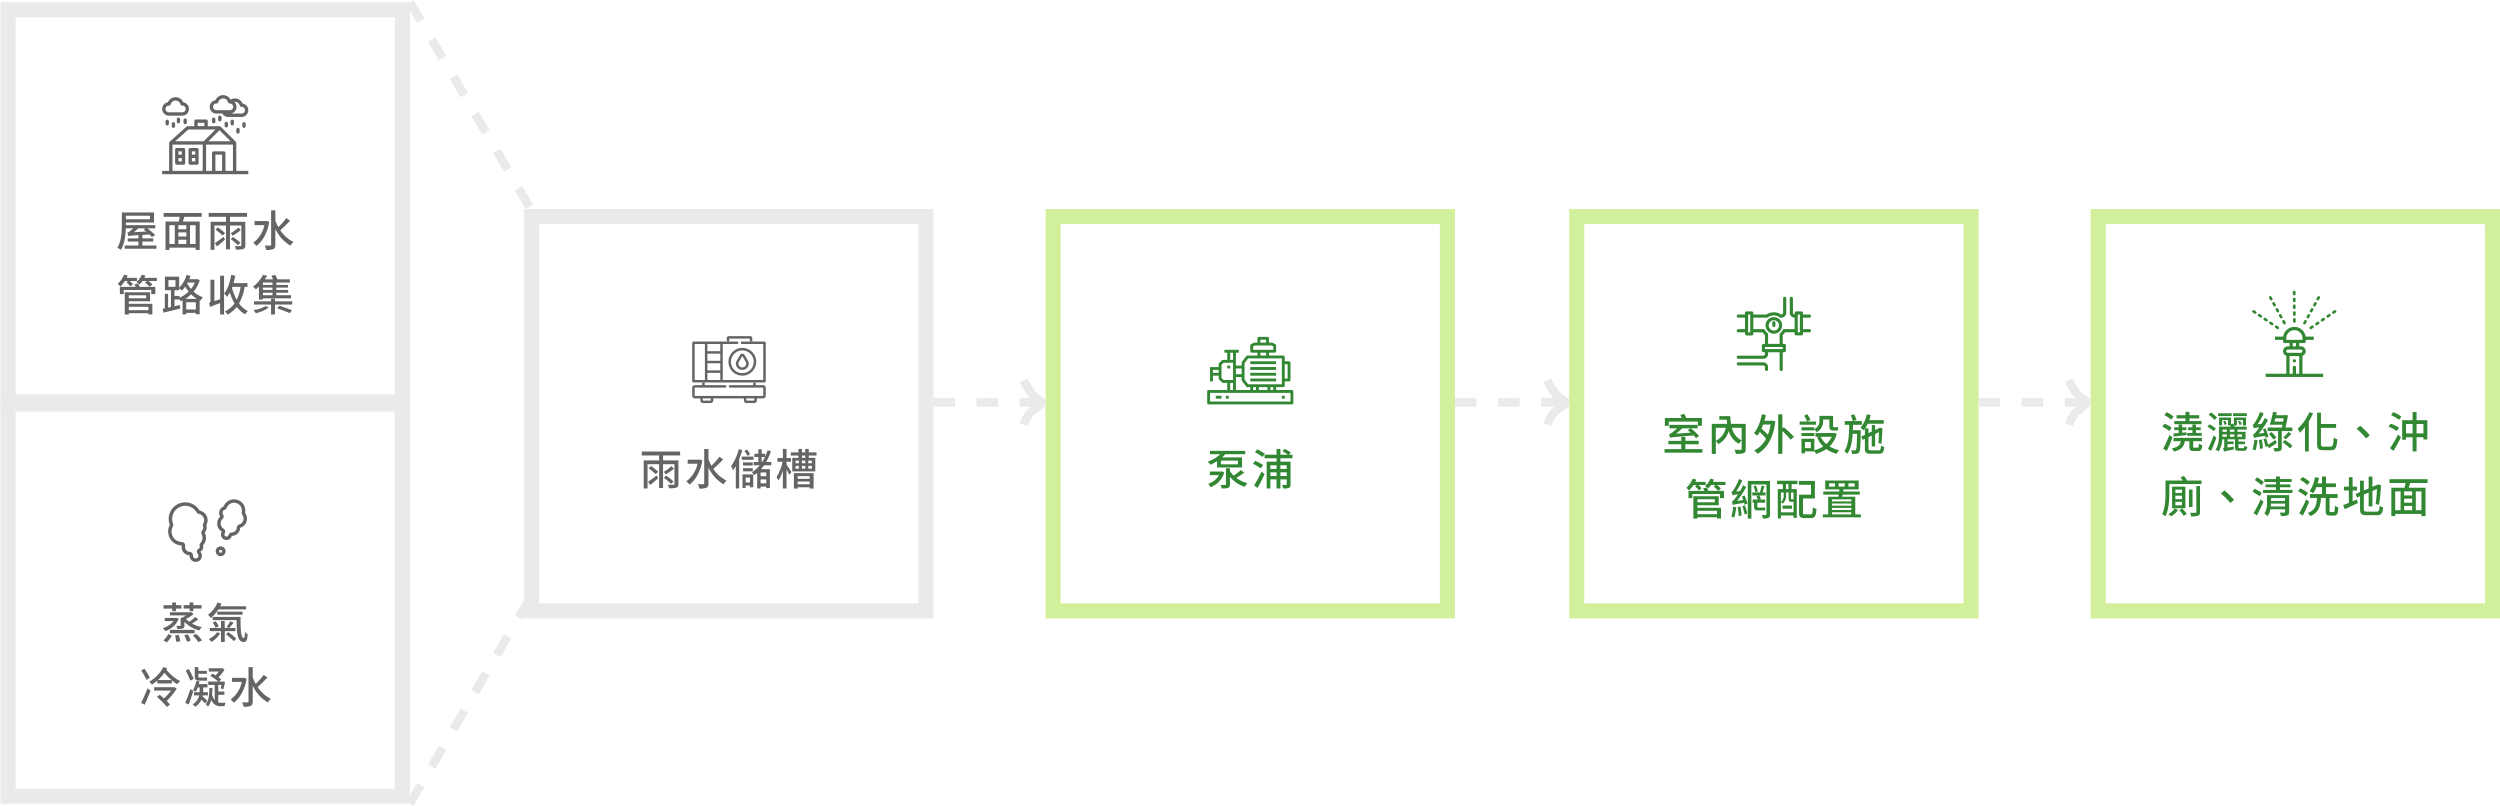 <svg xmlns="http://www.w3.org/2000/svg" xmlns:xlink="http://www.w3.org/1999/xlink" width="1160.25" height="374.019" viewBox="0 0 1160.25 374.019">
  <defs>
    <clipPath id="clip-path">
      <rect id="Rectangle_2946" data-name="Rectangle 2946" width="40" height="40" transform="translate(501 327)" fill="#fff" stroke="#707070" stroke-width="1"/>
    </clipPath>
    <clipPath id="clip-path-4">
      <rect id="Rectangle_2958" data-name="Rectangle 2958" width="40" height="40" transform="translate(501 327)" fill="#328732" stroke="#707070" stroke-width="1"/>
    </clipPath>
  </defs>
  <g id="Group_50306" data-name="Group 50306" transform="translate(-320 -344.943)">
    <g id="Rectangle_2945" data-name="Rectangle 2945" transform="translate(1290.25 441.953)" fill="none" stroke="#d2f09b" stroke-width="7">
      <rect width="190" height="190" stroke="none"/>
      <rect x="3.5" y="3.5" width="183" height="183" fill="none"/>
    </g>
    <path id="Path_84260" data-name="Path 84260" d="M19.84,15.96v1.36h6.74V15.96h-2.7v-1.3h2.24V13.38H23.88v-1.3H22.24v1.3h-2v1.28h2v1.3Zm6.6-5.5H20.86V9.22H25.4V7.74H20.86V6.2H19.02V7.74H14.9V9.22h4.12v1.24h-5.2v1.46H26.44ZM15.86,16.02c-.92.1-1.78.16-2.48.22l.18,1.4c1.66-.18,3.84-.4,5.94-.66V15.66l-2.02.2v-1.2h1.96V13.38H17.48v-1.3H15.86v1.3H13.82v1.28h2.04ZM13.5,8.36a13.158,13.158,0,0,0-3.24-1.98L9.2,7.7a14.165,14.165,0,0,1,3.18,2.14Zm-.86,5.2A13.145,13.145,0,0,0,9.3,11.7L8.26,13.08a12.962,12.962,0,0,1,3.28,2Zm-1.1,3.4A60.29,60.29,0,0,1,8.7,23.32l1.66,1c.9-1.88,1.9-4.24,2.68-6.34Zm11.64,5.86c-.48,0-.56-.06-.56-.52V19.8H26.7V18.26H13.5V19.8h3.38c-.32,1.76-1.2,2.76-4.22,3.34a4.773,4.773,0,0,1,.98,1.48c3.62-.86,4.68-2.32,5.08-4.82h2.1v2.52c0,1.56.38,2.04,2.06,2.04h1.98c1.3,0,1.78-.56,1.94-2.76a6.078,6.078,0,0,1-1.56-.64c-.04,1.62-.16,1.86-.58,1.86ZM47.5,6.84H41.12v1.3H47.5Zm-7,0H34.18v1.3H40.5ZM33.64,8.8a16.921,16.921,0,0,0-2.78-2.34l-1.1,1.02A16.142,16.142,0,0,1,32.5,9.96Zm-.5,5.12a20.561,20.561,0,0,0-2.92-1.96l-1,1.08a19.931,19.931,0,0,1,2.88,2.1ZM32.08,17.2a58.677,58.677,0,0,1-2.62,6.18l1.5.9c.8-1.8,1.74-4.14,2.42-6.18Zm6.1-.56v1.12h-2c.02-.38.02-.78.02-1.12Zm0-2.2v1H36.2v-1Zm3.52,1H39.64v-1H41.7Zm0,2.32H39.64V16.64H41.7Zm3.54-1.12v1.12H43.16V16.64Zm-1.06,6.38c-.5,0-.58-.08-.58-.5V21.16h3.04v-1.2H43.6V18.94h3.3v-3.5H43.16v-1h4.3V13.06H41.8c-.06-.16-.14-.36-.22-.56h1.3V9.96H45.7V12.5h1.42V8.84h-5.6v3.54c-.12-.26-.24-.54-.34-.78l-1,.32V8.84H34.64V12.5h1.38V9.96h2.76v2.48h1.04c.08.2.16.4.24.62h-5.5v3.56c0,2.1-.14,5.02-1.56,7.12a5.729,5.729,0,0,1,1.42.86,12.457,12.457,0,0,0,1.68-5.66h.92v3.34c0,.64-.3.76-.6.86a5.423,5.423,0,0,1,.48,1.56c.36-.2.96-.38,4.58-1.04-.04-.34-.06-.92-.06-1.32l-2.88.44v-1.6h2.84v-1.2H38.54V18.94H42v3.58c0,1.36.38,1.76,1.96,1.76h2.06c1.12,0,1.54-.4,1.68-1.84a3.988,3.988,0,0,1-1.34-.52c-.06.94-.14,1.1-.54,1.1ZM36.54,10.56a10.011,10.011,0,0,1,.64,1.7l1-.36a9.576,9.576,0,0,0-.68-1.64Zm8.6,1.38a10.936,10.936,0,0,0-.78-1.66l-.96.3a8.929,8.929,0,0,1,.72,1.74Zm12.42,5.8c-.26-.98-.88-2.64-1.36-3.88l-1.24.36c.2.52.42,1.14.62,1.74l-2.6.36a37.267,37.267,0,0,0,4.34-6.38l-1.5-.9a24.555,24.555,0,0,1-1.5,2.76l-1.8.16A31.529,31.529,0,0,0,55.3,6.9l-1.68-.66a24.325,24.325,0,0,1-2.36,4.9c-.38.58-.72.98-1.06,1.08a14.443,14.443,0,0,1,.58,1.6,9.943,9.943,0,0,1,2.54-.44,24.8,24.8,0,0,1-1.48,2c-.6.76-1.04,1.24-1.5,1.36a11.271,11.271,0,0,1,.58,1.6c.38-.2,1.04-.38,5.08-1,.1.34.18.64.24.92Zm-6.52,1.34a27.407,27.407,0,0,1-.88,4.58,7.793,7.793,0,0,1,1.42.4c.3-1.2.68-3.06.9-4.66Zm2.06.2a36.936,36.936,0,0,1,.48,4.16l1.4-.36a37.046,37.046,0,0,0-.56-4.1Zm7.7-.04c-1.22.82-2.44,1.62-3.4,2.2-.24-.9-.62-2.06-.96-2.98l-1.24.38a33.4,33.4,0,0,1,1.04,3.64l.98-.36.62.9c1.08-.7,2.38-1.56,3.54-2.4ZM57.72,16.4a22.657,22.657,0,0,1,2.16,2.68l1.3-.96a18.883,18.883,0,0,0-2.22-2.56Zm6.44,3.98a28.273,28.273,0,0,1,3.46,2.8l1-1.34a30.611,30.611,0,0,0-3.5-2.62Zm2.68-4.9a18.557,18.557,0,0,1-2.42,2.6l1.1.84a29.979,29.979,0,0,0,2.68-2.5Zm-6.48-4.76c.12-.48.24-1,.38-1.52h3.88c-.08.46-.18,1-.3,1.52Zm5.12,2.74c.42-1.78.84-3.9,1.12-5.6l-1.28-.2-.28.08H61.12c.1-.46.2-.9.3-1.34l-1.74-.18c-.38,1.9-1.04,4.4-1.54,5.96h5.9c-.1.44-.2.88-.3,1.28H57.16V15.1h4.86v7.6c0,.22-.08.28-.32.3-.24,0-1.06,0-1.88-.02a6.929,6.929,0,0,1,.56,1.6,6.425,6.425,0,0,0,2.6-.3c.58-.24.74-.7.74-1.56V15.1h4.92V13.46ZM76.52,6.32A21.634,21.634,0,0,1,71.1,14a9.659,9.659,0,0,1,1.02,1.88,20.762,20.762,0,0,0,2.38-2.66V24.56h1.76V10.66a29.493,29.493,0,0,0,1.96-3.78Zm6.58,16c-1,0-1.2-.22-1.2-1.34V13.62h7.04V11.84H81.9V6.56H80.12V20.94c0,2.4.62,3.06,2.82,3.06h3.58c2.26,0,2.72-1.32,2.98-5.06a5.449,5.449,0,0,1-1.68-.82c-.16,3.36-.34,4.2-1.42,4.2Zm19.76-3.82,1.7-1.46a36.936,36.936,0,0,0-4.44-4.4l-1.64,1.42A36.838,36.838,0,0,1,102.86,18.5Zm15.26-4.94a15.773,15.773,0,0,0-3.86-1.88l-.98,1.4a16.532,16.532,0,0,1,3.82,2.04ZM115.56,24.3c1.16-1.86,2.46-4.24,3.48-6.32l-1.4-1.22a62.781,62.781,0,0,1-3.66,6.34ZM114.42,7.7a14.967,14.967,0,0,1,3.7,2.22l1.1-1.52a13.9,13.9,0,0,0-3.8-2.06Zm11.86,8.5V11.84h3.18V16.2Zm-4.92,0V11.84h3.08V16.2Zm4.92-6.14V6.3h-1.84v3.76H119.6v9.08h1.76V18h3.08v6.54h1.84V18h3.18v1.02h1.82V10.06ZM14.08,51a8.8,8.8,0,0,1-2.98,2.66,10.545,10.545,0,0,1,1.22,1.06,11.525,11.525,0,0,0,3.28-2.94Zm3.32-7.18H14.32V42.26H17.4Zm0,2.88H14.32V45.1H17.4Zm0,2.88H14.32v-1.6H17.4Zm1.58-8.68H12.82V50.94h6.16Zm-2.8,10.96a16.975,16.975,0,0,1,2.06,2.62l1.38-.94a17.746,17.746,0,0,0-2.14-2.52Zm7.88.8c0,.28-.1.36-.44.38-.3,0-1.38.02-2.5-.02a6.778,6.778,0,0,1,.56,1.7,8.62,8.62,0,0,0,3.22-.34c.64-.26.88-.74.88-1.72V40.64H24.06ZM22.3,42.24H20.66v8.12H22.3Zm-2.48-4.16a21.2,21.2,0,0,0-1.5-2.18l-1.58.68c.32.44.7.98,1.02,1.5h-8v5.78c0,2.92-.12,6.98-1.58,9.82A5.958,5.958,0,0,1,9.7,54.7c1.58-3.04,1.84-7.7,1.84-10.84V39.72H26.46V38.08ZM39.86,48.5l1.7-1.46a36.936,36.936,0,0,0-4.44-4.4l-1.64,1.42A36.837,36.837,0,0,1,39.86,48.5Zm15.52-9.74a34.024,34.024,0,0,0-3.1-2.22L51.2,37.82c1,.72,2.36,1.76,3.06,2.4Zm-.96,5c-.78-.52-2.28-1.36-3.32-1.92l-.92,1.42c1.06.64,2.54,1.52,3.28,2.08ZM52.16,54.24c1-1.86,2.2-4.28,3.08-6.38l-1.32-1.02a59.939,59.939,0,0,1-3.28,6.38Zm6.46-4.14a10.148,10.148,0,0,0,.08-1.32h6.54V50.1Zm6.62-3.9v1.32H58.7V46.2Zm1.9-1.36H56.86v3.6a7.954,7.954,0,0,1-1.22,4.9,6.8,6.8,0,0,1,1.42,1.32,7.213,7.213,0,0,0,1.38-3.26h6.8v1.22c0,.24-.1.32-.38.34-.24,0-1.2,0-2.08-.02a5.152,5.152,0,0,1,.56,1.58,8.2,8.2,0,0,0,2.96-.28c.64-.24.84-.7.84-1.6Zm-4.26-2.4V41.2h4.84V39.9H62.88V38.76H68.3V37.4H62.88V36.22H61.02V37.4H55.64v1.36h5.38V39.9H56.16v1.3h4.86v1.24h-6v1.38H68.68V42.44Zm13.86-3.72a14.389,14.389,0,0,0-3.4-2.28l-1.12,1.28a14.852,14.852,0,0,1,3.36,2.42Zm-.84,5.12a18.02,18.02,0,0,0-3.58-2.16L71.3,43.04a16.575,16.575,0,0,1,3.5,2.3Zm-.86,2.98a57.544,57.544,0,0,1-3.2,6.4l1.64,1.14c.98-1.92,2.08-4.34,2.94-6.46ZM86.42,52.7c-.44,0-.52-.1-.52-.68V46.14h3.76V44.36H84.24V41.12h4.62V39.38H84.24V36.22H82.38v3.16H80.36c.24-.82.44-1.66.62-2.52l-1.88-.34a15.559,15.559,0,0,1-2.46,6.5,16.233,16.233,0,0,1,1.64,1,12.668,12.668,0,0,0,1.48-2.9h2.62v3.24h-5.6v1.78h3.28c-.24,3.38-.78,5.68-4.28,6.98a4.816,4.816,0,0,1,1.14,1.48c3.92-1.62,4.7-4.42,5-8.46H84.1v5.88c0,1.78.4,2.32,2.02,2.32h1.82c1.46,0,1.88-.82,2.04-3.82a5.948,5.948,0,0,1-1.62-.74c-.06,2.5-.14,2.92-.6,2.92ZM96.6,47.72V42.68h2.02V40.92H96.6V36.48H94.86v4.44H92.58v1.76h2.28v5.76c-1.02.42-1.94.78-2.66,1.04l.74,1.86c1.74-.78,3.98-1.82,6.08-2.82l-.44-1.64Zm6.7,4.78c-1.28,0-1.5-.22-1.5-1.34V44.6l2.24-.96v6.44h1.74V42.9l2.12-.92a61.167,61.167,0,0,1-.62,6.94l1.52.42a65.3,65.3,0,0,0,.96-8.72l.08-.3-1.38-.46L105.78,41V36.24h-1.74v5.5l-2.24.94V38.12h-1.76v5.3l-2.08.88.7,1.66,1.38-.6v5.78c0,2.4.7,3.02,3.16,3.02h4.6c2.16,0,2.72-.9,2.98-3.66a5.373,5.373,0,0,1-1.64-.68c-.16,2.18-.36,2.68-1.46,2.68Zm25.24-.66h-2.62V43.12h2.62Zm-12.18-8.72h2.5v8.72h-2.5ZM124.24,45h-3.72V43.12h3.72Zm-3.72,4.86h3.72v1.98h-3.72Zm3.72-1.48h-3.72v-1.9h3.72Zm7.14-9.16V37.46H113.7v1.76h7.46c-.12.72-.28,1.52-.44,2.2h-6.16V54.6h1.8V53.56h12.18V54.6h1.9V41.42h-7.8c.2-.68.44-1.46.68-2.2Z" transform="translate(1315.25 529.893)" fill="#328732"/>
    <g id="Rectangle_2945-2" data-name="Rectangle 2945" transform="translate(1048.25 441.953)" fill="none" stroke="#d2f09b" stroke-width="7">
      <rect width="190" height="190" stroke="none"/>
      <rect x="3.5" y="3.5" width="183" height="183" fill="none"/>
    </g>
    <path id="Path_84259" data-name="Path 84259" d="M21.24,9.6H34.7v1.94h1.9V7.92H29.34A12.133,12.133,0,0,0,28.4,6l-1.82.5a11.481,11.481,0,0,1,.66,1.42H19.42v3.62h1.82Zm10.08,3.12-1.28.84c.42.36.9.76,1.36,1.16l-6.84.48a30.67,30.67,0,0,0,2.9-2.48Zm3.98,3.56a25.746,25.746,0,0,0-3.82-3.56H34.6v-1.6H21.52v1.6h3.56a20.487,20.487,0,0,1-2.38,2,3.224,3.224,0,0,1-1.36.72,11.9,11.9,0,0,1,.52,1.66c.7-.28,1.72-.34,10.88-1.1a13.763,13.763,0,0,1,1.12,1.28Zm-6.38,6.1V20.12h6.22v-1.6H28.92V16.68h-1.9v1.84h-6v1.6h6v2.26H19.26v1.64H36.82V22.38Zm26.14-9.92V18.3a8.433,8.433,0,0,1-4.54-5.84Zm-12,0h4.62a8.678,8.678,0,0,1-4.62,6.04Zm13.88-1.82H50.12a27.429,27.429,0,0,1-.36-3.58H44.68V8.7h3.46c.06.66.12,1.32.2,1.94H41.18V24.58h1.88V18.62a7.247,7.247,0,0,1,1.14,1.42,9.683,9.683,0,0,0,4.86-6.1,9.9,9.9,0,0,0,4.68,5.98,7.928,7.928,0,0,1,1.32-1.6v3.96c0,.3-.12.4-.48.42-.36,0-1.66.02-2.88-.04a6.933,6.933,0,0,1,.66,1.9,11.206,11.206,0,0,0,3.62-.32c.74-.3.96-.88.96-1.94Zm11.54.3a22.9,22.9,0,0,1-1.24,4.76c-.84-.9-2-1.98-2.98-2.84.28-.6.52-1.26.78-1.92Zm.54-1.76h-3.4c.24-.86.48-1.74.68-2.64L64.44,6.2c-.7,3.44-1.9,6.72-3.7,8.76a14.118,14.118,0,0,1,1.58,1.18c.38-.52.76-1.08,1.14-1.72a40.589,40.589,0,0,1,2.94,3.12,12.469,12.469,0,0,1-5.56,5.44,6.344,6.344,0,0,1,1.56,1.54c4.3-2.32,7.3-7.1,8.3-15.02l-1.32-.38Zm4.94,3.52V6.22H72V24.56h1.96V14a35.519,35.519,0,0,1,3.8,3.98l1.58-1.28a44.652,44.652,0,0,0-4.7-4.5Zm14.8-.48H82.82v1.46h5.94V13.2a7.009,7.009,0,0,1,1.14,1.32,5.775,5.775,0,0,0,2.96-5.4V8.64h2.9v2.72c0,1.72.32,2.38,1.86,2.38H98.8a3.162,3.162,0,0,0,1.04-.12c-.06-.42-.1-1.08-.14-1.56a3.48,3.48,0,0,1-.9.12H97.78c-.28,0-.3-.2-.3-.76V6.92H91.16V9.08a4.157,4.157,0,0,1-2.4,4.02Zm-5.94,4.1H88.8V14.88H82.82ZM89.6,9.56H85.56L87,8.74a20.1,20.1,0,0,0-1.48-2.62l-1.46.74a22.766,22.766,0,0,1,1.46,2.7H81.96v1.48H89.6Zm7.26,7.08a10.613,10.613,0,0,1-2.52,3.38,10.215,10.215,0,0,1-2.62-3.38Zm-9.7,5.28H84.42V19.06h2.74Zm10.9-7.08-.32.06H89.32v1.74h1.82l-1.08.38a14.272,14.272,0,0,0,2.84,4.12,14.521,14.521,0,0,1-4.12,1.74V17.56H82.82v6.76h1.6v-.9h4.36v-.28a7.73,7.73,0,0,1,.76,1.44,16.5,16.5,0,0,0,4.8-2.24,14.145,14.145,0,0,0,4.78,2.18,7.824,7.824,0,0,1,1.16-1.68,14.373,14.373,0,0,1-4.44-1.72,12.809,12.809,0,0,0,3.36-5.78Zm7.64-8.18a18.451,18.451,0,0,1,.96,2.7l1.7-.52a26.058,26.058,0,0,0-1-2.6Zm.96,6.92c.04-.82.06-1.66.08-2.5h4.1V9.36h-7.92v1.72h2.06c-.08,4.78-.3,9.48-2.3,12.22a5.133,5.133,0,0,1,1.36,1.26c1.66-2.26,2.28-5.6,2.54-9.3h2.04c-.1,5.16-.22,7.02-.52,7.42a.578.578,0,0,1-.6.28c-.3,0-.96,0-1.68-.06a4.516,4.516,0,0,1,.48,1.66,13.158,13.158,0,0,0,2.08-.06,1.53,1.53,0,0,0,1.22-.72c.5-.68.6-2.96.72-9.44.02-.24.02-.76.02-.76Zm8.46,9.36c-1.06,0-1.22-.14-1.22-.92V16.8l1.54-.74v5.06H117V15.34l1.76-.84c-.02,1.84-.1,3.82-.22,5.1l1.36.26a64.88,64.88,0,0,0,.44-6.86l.08-.26-1.24-.36-.34.26-1.84.88v-2.3h-1.56v3.02l-1.54.72V12.72h-1.52a14.477,14.477,0,0,0,1.18-2.14H121V8.9h-6.72c.26-.74.48-1.52.68-2.32l-1.84-.36a13.126,13.126,0,0,1-2.9,6.14,13.012,13.012,0,0,1,1.42,1.32c.2-.24.4-.48.6-.76v2.82l-1.7.8.66,1.52,1.04-.48V22c0,2,.56,2.52,2.72,2.52h3.78c1.78,0,2.28-.7,2.5-3.12a4.684,4.684,0,0,1-1.52-.66c-.1,1.84-.26,2.2-1.1,2.2ZM34.18,39.02l-.74.62a13.2,13.2,0,0,1,1.82,1.9l1.2-1.04a11.717,11.717,0,0,0-1.5-1.48h3.36V37.56H33.54q.27-.51.48-1.02l-1.68-.48a11.561,11.561,0,0,1-2.96,4.28,14.74,14.74,0,0,1,1.26,1.22,13.541,13.541,0,0,0,2.06-2.54ZM43.62,51v1.56h-9.1V51ZM42.6,45.64v1.4H34.52v-1.4Zm-8.08,2.78H44.4V44.24H32.64V54.6h1.88v-.62h9.1v.58h1.84V49.6H34.52Zm2.64-7.86c.2.36.4.78.58,1.18H30.38v3.38h1.78V43.2h12.8v1.92h1.88V41.74H39.62a8.657,8.657,0,0,0-.82-1.52Zm4.58-3c.18-.36.34-.7.48-1.06l-1.7-.42a8.229,8.229,0,0,1-2.48,3.42,10.1,10.1,0,0,1,1.4,1.12,10.224,10.224,0,0,0,1.42-1.6h2.06l-.86.7a17.714,17.714,0,0,1,2.14,2l1.24-1.06a11.657,11.657,0,0,0-1.82-1.64h3.92V37.56ZM51.1,49.08a20.172,20.172,0,0,1-.84,4.56,9.246,9.246,0,0,1,1.34.52,29.573,29.573,0,0,0,.92-4.82Zm2.12.2a38.168,38.168,0,0,1,.46,4.22l1.36-.34c-.08-1.14-.3-2.84-.54-4.18Zm2.14-.42a29.07,29.07,0,0,1,1.08,3.84l1.24-.46a30.163,30.163,0,0,0-1.14-3.78Zm-.16-4.5c.2.5.4,1.08.58,1.62l-2.86.4a39.391,39.391,0,0,0,4.22-6.4l-1.4-.88c-.42.92-.94,1.88-1.44,2.78l-1.8.14a32.422,32.422,0,0,0,2.84-5.14l-1.52-.64a24.689,24.689,0,0,1-2.46,4.96,2.361,2.361,0,0,1-1.06,1.08,10.869,10.869,0,0,1,.54,1.52,10.228,10.228,0,0,1,2.52-.44,19.436,19.436,0,0,1-1.46,2.06c-.6.76-1.02,1.24-1.44,1.36a9.945,9.945,0,0,1,.5,1.56c.38-.22,1.02-.38,5.24-1.04q.15.51.24.9l1.32-.54a30.768,30.768,0,0,0-1.32-3.76Zm7.56,5.14c-.36,0-.44-.18-.44-.64V47.22h3.62V45.76h-2.7l.74-.3a13.761,13.761,0,0,0-.76-1.58h2.92V42.44H64.72c.3-.82.64-1.88.94-2.8l-1.34-.36a29.236,29.236,0,0,1-.8,3.16H60v1.44h2.94l-1.04.34a14.257,14.257,0,0,1,.66,1.54h-2.4v1.46h.66v1.62c0,1.42.34,1.98,1.8,1.98h2.16a5.517,5.517,0,0,0,1.26-.1c-.06-.38-.1-.92-.12-1.32a5.448,5.448,0,0,1-1.16.1Zm-2.22-9.9a10.659,10.659,0,0,1,.9,2.78l1.16-.4a10.726,10.726,0,0,0-.96-2.74Zm7.68-2.46H57.9V54.6h1.66V38.76h7V52.62c0,.28-.08.36-.34.38-.24,0-1.04,0-1.82-.04a6.4,6.4,0,0,1,.5,1.6,6.045,6.045,0,0,0,2.62-.3c.54-.28.7-.74.7-1.64ZM74,50.02h4.4V48.56H74Zm2.78-9.1H75.62V38.6h1.16Zm2.34,4.68a.665.665,0,0,1-.28.04h-.62c-.22,0-.26-.04-.26-.32V42.48h1.16Zm-5.84,6.1V46.96a3.988,3.988,0,0,1,.82.7,4.567,4.567,0,0,0,1.58-3.7V42.48h1.18v2.86c0,1.18.28,1.46,1.22,1.46h1.04v4.9Zm1.28-9.22v1.46a3.569,3.569,0,0,1-1.28,2.96V42.48ZM71.5,38.6h2.66v2.32H71.82V54.54h1.46V53.16h5.84v1.1h1.52V40.92h-2.4V38.6h2.68V37.04H71.5ZM84.48,52.64c-.82,0-.96-.14-.96-.9V45.28h5.52V37.14H81.62v1.78h5.62V43.5H81.68v8.26c0,2.06.6,2.6,2.54,2.6h3c1.86,0,2.34-.94,2.56-4.22a5.307,5.307,0,0,1-1.68-.76c-.1,2.76-.24,3.26-1.04,3.26Zm12.48-.98h8.98v1H96.96Zm8.98-6v.96H96.96v-.96Zm-8.98,3.96h8.98v1H96.96Zm8.98-1.02H96.96v-.98h8.98Zm-5.88-10.36h2.84v1.52h-2.84Zm-1.7,1.52H95.6V38.24h2.76Zm6.24-1.52h2.9v1.52h-2.9Zm3.18,14.42v-8.2h-6.1a7.37,7.37,0,0,0,.2-1h8v-1.4h-7.74c.08-.34.12-.68.18-1h7.04V36.94H93.82v4.12h6.6c-.04.32-.08.66-.12,1H92.94v1.4h7.14c-.04.36-.1.68-.14,1H95.2v8.2H92.72v1.36h17.66V52.66Z" transform="translate(1073.25 531.014)" fill="#328732"/>
    <g id="Rectangle_2945-3" data-name="Rectangle 2945" transform="translate(805.25 441.953)" fill="none" stroke="#d2f09b" stroke-width="7">
      <rect width="190" height="190" stroke="none"/>
      <rect x="3.5" y="3.5" width="183" height="183" fill="none"/>
    </g>
    <g id="Rectangle_2945-4" data-name="Rectangle 2945" transform="translate(563.25 441.953)" fill="none" stroke="#eaeaea" stroke-width="7">
      <rect width="190" height="190" stroke="none"/>
      <rect x="3.5" y="3.5" width="183" height="183" fill="none"/>
    </g>
    <g id="Group_49622" data-name="Group 49622" transform="translate(-118.75 52.953)">
      <g id="Rectangle_2902" data-name="Rectangle 2902" transform="translate(439 293)" fill="none" stroke="#eaeaea" stroke-width="7">
        <rect width="190" height="190" stroke="none"/>
        <rect x="3.5" y="3.5" width="183" height="183" fill="none"/>
      </g>
      <g id="Group_49625" data-name="Group 49625" transform="translate(5 9)">
        <path id="Path_84255" data-name="Path 84255" d="M42.34,14.58l-.94.56c.38.28.78.6,1.18.92l-5.68.3a24.4,24.4,0,0,0,2-1.78Zm2.04-5.86v1.64H33.18V8.72ZM40.82,22.56V20.72h5.06V19.24H40.82v-1.6l3.3-.22a15.245,15.245,0,0,1,1.16,1.22l1.48-.92a23.841,23.841,0,0,0-3.64-3.14h3.7v-1.5H33.18v-1.2H46.24V7.2H31.3v5.62c0,3.16-.16,7.66-2.1,10.82a6.975,6.975,0,0,1,1.66.92c1.7-2.76,2.18-6.76,2.28-9.98h3.42A13.172,13.172,0,0,1,34.92,16a2.381,2.381,0,0,1-1.12.6,12.3,12.3,0,0,1,.56,1.64c.48-.18,1.12-.26,4.64-.5v1.5H34.04v1.48H39v1.84H32.62v1.5H47.36v-1.5Zm24.72-.72H62.92V13.12h2.62ZM53.36,13.12h2.5v8.72h-2.5ZM61.24,15H57.52V13.12h3.72Zm-3.72,4.86h3.72v1.98H57.52Zm3.72-1.48H57.52v-1.9h3.72Zm7.14-9.16V7.46H50.7V9.22h7.46c-.12.72-.28,1.52-.44,2.2H51.56V24.6h1.8V23.56H65.54V24.6h1.9V11.42h-7.8c.2-.68.44-1.46.68-2.2Zm7.06,13.76c1.16-.92,2.52-2.04,3.74-3.14l-.64-1.3c-1.48,1.1-3.02,2.22-4.02,2.86Zm-.66-7.8a29.234,29.234,0,0,1,3.3,2.78l1.12-1.2a32.367,32.367,0,0,0-3.36-2.64ZM86.34,21.3a36.033,36.033,0,0,0-3.4-2.72l-1.12.98a30.94,30.94,0,0,1,3.36,2.86Zm-.9-7.12a25.953,25.953,0,0,1-3.58,2.66L82.7,18a32.057,32.057,0,0,0,3.78-2.54ZM89.4,9.24V7.42H71.6V9.24h8.04v2.3H72.5V24.56h1.78V13.28h5.36V24.34h1.84V13.28h5.28V22.4c0,.32-.1.42-.44.44-.32,0-1.5.02-2.66-.02a5.312,5.312,0,0,1,.62,1.64,10.452,10.452,0,0,0,3.4-.3c.68-.26.92-.76.92-1.74V11.54H81.48V9.24Zm9.08,1.88-.34.08H92.9v1.88h4.56a13.483,13.483,0,0,1-5.22,8.2,7.415,7.415,0,0,1,1.5,1.46c2.8-2.04,5.04-5.88,5.98-11.14Zm9.16-1.3a32.42,32.42,0,0,1-3.7,4.18,19.211,19.211,0,0,1-1.4-2.98V6.24h-1.96v15.9c0,.34-.14.44-.46.44-.34.02-1.38.02-2.5-.04a8.5,8.5,0,0,1,.7,2.08,8.029,8.029,0,0,0,3.3-.42c.68-.32.92-.92.92-2.06v-7.3a17.4,17.4,0,0,0,7.04,7.78,7.234,7.234,0,0,1,1.38-1.7,15.465,15.465,0,0,1-6.14-5.48,54.538,54.538,0,0,0,4.52-4.4ZM34.18,39.02l-.74.62a13.2,13.2,0,0,1,1.82,1.9l1.2-1.04a11.717,11.717,0,0,0-1.5-1.48h3.36V37.56H33.54q.27-.51.48-1.02l-1.68-.48a11.561,11.561,0,0,1-2.96,4.28,14.74,14.74,0,0,1,1.26,1.22,13.541,13.541,0,0,0,2.06-2.54ZM43.62,51v1.56h-9.1V51ZM42.6,45.64v1.4H34.52v-1.4Zm-8.08,2.78H44.4V44.24H32.64V54.6h1.88v-.62h9.1v.58h1.84V49.6H34.52Zm2.64-7.86c.2.36.4.78.58,1.18H30.38v3.38h1.78V43.2h12.8v1.92h1.88V41.74H39.62a8.657,8.657,0,0,0-.82-1.52Zm4.58-3c.18-.36.34-.7.48-1.06l-1.7-.42a8.229,8.229,0,0,1-2.48,3.42,10.1,10.1,0,0,1,1.4,1.12,10.224,10.224,0,0,0,1.42-1.6h2.06l-.86.7a17.714,17.714,0,0,1,2.14,2l1.24-1.06a11.657,11.657,0,0,0-1.82-1.64h3.92V37.56Zm18.94,9.76a14.7,14.7,0,0,0,2.76-2.12,14.023,14.023,0,0,0,2.76,2.12Zm.5,4.9V48.9h4.46v3.32Zm-3.1-6.28H55.74V43.3H57.9v-.9a12.459,12.459,0,0,1,1.28,1.1,14.888,14.888,0,0,0,1.54-1.88,15.761,15.761,0,0,0,1.58,2.3,13.765,13.765,0,0,1-4.22,2.84Zm-5.16-7.32h3.26V41.7H52.92Zm12.24,1.16a12.408,12.408,0,0,1-1.78,2.92,14.143,14.143,0,0,1-1.74-2.56l.18-.36Zm1.12-1.66-.32.08h-3.4c.22-.5.42-1.02.6-1.54l-1.8-.44a14.254,14.254,0,0,1-3.46,5.92V37.02H51.3V43.3h2.78v7.8l-1.32.3V44.98H51.24v6.74q-.51.09-.96.18l.32,1.8c2.16-.5,5.06-1.2,7.8-1.9l-.18-1.64-2.48.58V47.58h2.34v-.02a6.8,6.8,0,0,1,.52.82c.3-.12.58-.26.88-.4v6.54h1.7v-.7h4.46v.64h1.78v-6.5l.4.16a7.321,7.321,0,0,1,1.14-1.54,12.882,12.882,0,0,1-4.36-2.62,14.883,14.883,0,0,0,2.86-5.34ZM76.9,47.48l-2.66.84v-9.9H72.42v9.66a1.5,1.5,0,0,1-.7,1.36,7.889,7.889,0,0,1,.72,1.7c.42-.32,1.04-.66,4.46-1.86V54.6h1.84V36.54H76.9Zm5.68-5.72h3.84a20.37,20.37,0,0,1-1.82,6,23,23,0,0,1-2.18-5.58Zm7.04,0V40H83.14a32.215,32.215,0,0,0,.78-3.46l-1.9-.32c-.54,3.4-1.56,6.6-3.24,8.58a12.915,12.915,0,0,1,1.3,1.58,11.257,11.257,0,0,0,1.34-2.04,24.448,24.448,0,0,0,2.18,5.08,11.343,11.343,0,0,1-4.44,3.68,8.314,8.314,0,0,1,1.18,1.54,13.822,13.822,0,0,0,4.3-3.6A12.975,12.975,0,0,0,88.5,54.5,6.275,6.275,0,0,1,89.8,53a11.577,11.577,0,0,1-4.1-3.54,22.783,22.783,0,0,0,2.58-7.7Zm11.6-.92H96.76V39.72h4.46Zm0,2.34H96.76V42.1h4.46Zm0,2.42H96.76V44.46h4.46Zm-6.3,2.02h1.84v-.56h13.08V45.6H103V44.46h5.46V43.18H103V42.1h5.42V40.84H103V39.72h6.28V38.26h-5.8a14.805,14.805,0,0,0-1.04-2.12l-1.74.5c.26.48.54,1.1.76,1.62h-3.8a19.717,19.717,0,0,0,1.06-1.7L96.8,36.2a16.212,16.212,0,0,1-4.66,5.48,5.879,5.879,0,0,1,1.32,1.22,18.268,18.268,0,0,0,1.46-1.3Zm3.14,3.04a15.789,15.789,0,0,1-5.7,1.88,8.8,8.8,0,0,1,1.14,1.44,16.944,16.944,0,0,0,5.96-2.64Zm5.28,1c1.9.66,4.52,1.66,5.84,2.26l1.1-1.3c-1.4-.6-4.04-1.52-5.88-2.1Zm-.96-3.2V47.24h-1.84v1.22H92.62v1.5h7.92v4.58h1.84V49.96h8v-1.5Z" transform="translate(459 374.38)" fill="#646464"/>
        <g id="Mask_Group_558" data-name="Mask Group 558" transform="translate(8 -3)" clip-path="url(#clip-path)">
          <g id="flood-01" transform="translate(501 330.129)">
            <rect id="Rectangle_2240" data-name="Rectangle 2240" width="1.558" height="1.558" transform="translate(7.575 29.21)" fill="none"/>
            <rect id="Rectangle_2241" data-name="Rectangle 2241" width="1.558" height="1.558" transform="translate(7.575 26.095)" fill="none"/>
            <path id="Path_2118" data-name="Path 2118" d="M127.179,277.29h3.116a.781.781,0,0,0,.779-.779v-6.232a.781.781,0,0,0-.779-.779h-3.116a.781.781,0,0,0-.779.779v6.232A.775.775,0,0,0,127.179,277.29Zm.779-6.232h1.558v1.558h-1.558Zm0,3.116h1.558v1.558h-1.558Z" transform="translate(-114.151 -244.963)" fill="#646464"/>
            <path id="Path_2119" data-name="Path 2119" d="M63.179,277.29h3.116a.781.781,0,0,0,.779-.779v-6.232a.781.781,0,0,0-.779-.779H63.179a.781.781,0,0,0-.779.779v6.232A.775.775,0,0,0,63.179,277.29Zm.779-6.232h1.558v1.558H63.958Zm0,3.116h1.558v1.558H63.958Z" transform="translate(-56.382 -244.963)" fill="#646464"/>
            <path id="Path_2120" data-name="Path 2120" d="M230.469,26.076h2.765a3.1,3.1,0,0,0,2.687,1.558h6.232a3.118,3.118,0,0,0,.458-6.2,3.868,3.868,0,0,0-5.073-2.064,4.135,4.135,0,0,0-.506.263,3.867,3.867,0,0,0-5.2-1.7,3.917,3.917,0,0,0-1.821,1.957,3.113,3.113,0,0,0,.458,6.193Zm8.569-5.453a2.333,2.333,0,0,1,2.249,1.753.78.78,0,0,0,.75.584h.107a1.558,1.558,0,0,1,0,3.116h-5.453a3.11,3.11,0,0,0,2.074-5.433A2.393,2.393,0,0,1,239.038,20.623Zm-8.569.779h.107a.78.78,0,0,0,.75-.584,2.325,2.325,0,0,1,4.508,0,.78.78,0,0,0,.75.584h.107a1.558,1.558,0,0,1,0,3.116H230.46a1.558,1.558,0,1,1,.01-3.116Z" transform="translate(-205.27 -17.508)" fill="#646464"/>
            <path id="Path_2121" data-name="Path 2121" d="M3.76,36.005H9.991a3.118,3.118,0,0,0,.458-6.2,3.87,3.87,0,0,0-7.137,0,3.118,3.118,0,0,0,.448,6.2Zm0-4.674h.107a.78.78,0,0,0,.75-.584,2.332,2.332,0,0,1,4.518,0,.78.78,0,0,0,.75.584h.107a1.558,1.558,0,1,1,0,3.116H3.76a1.558,1.558,0,1,1,0-3.116Z" transform="translate(-0.644 -26.464)" fill="#646464"/>
            <path id="Path_2122" data-name="Path 2122" d="M18.256,136.7v-1.13a.779.779,0,0,0-1.558,0v1.1a.779.779,0,0,0,1.558.029Z" transform="translate(-15.13 -123.379)" fill="#646464"/>
            <path id="Path_2123" data-name="Path 2123" d="M328.256,136.7v-1.13a.779.779,0,0,0-1.558,0v1.1a.779.779,0,0,0,1.558.029Z" transform="translate(-294.946 -123.379)" fill="#646464"/>
            <path id="Path_2124" data-name="Path 2124" d="M384.456,148.4v-1.13a.779.779,0,0,0-1.558,0v1.1a.769.769,0,0,0,.769.789A.779.779,0,0,0,384.456,148.4Z" transform="translate(-345.673 -133.94)" fill="#646464"/>
            <path id="Path_2125" data-name="Path 2125" d="M71.956,126.7v-1.13a.779.779,0,0,0-1.558,0v1.1a.769.769,0,0,0,.769.789A.779.779,0,0,0,71.956,126.7Z" transform="translate(-63.602 -114.353)" fill="#646464"/>
            <path id="Path_2126" data-name="Path 2126" d="M239.956,126.7v-1.13a.779.779,0,0,0-1.558,0v1.1a.769.769,0,0,0,.769.789A.779.779,0,0,0,239.956,126.7Z" transform="translate(-215.243 -114.353)" fill="#646464"/>
            <path id="Path_2127" data-name="Path 2127" d="M47.956,148.4v-1.13a.779.779,0,0,0-1.558,0v1.1a.769.769,0,0,0,.769.789A.779.779,0,0,0,47.956,148.4Z" transform="translate(-41.939 -133.94)" fill="#646464"/>
            <path id="Path_2128" data-name="Path 2128" d="M355.556,175.7v-1.13a.779.779,0,0,0-1.558,0v1.1a.779.779,0,0,0,1.558.029Z" transform="translate(-319.587 -158.582)" fill="#646464"/>
            <path id="Path_2129" data-name="Path 2129" d="M299.956,146.4v-1.129a.779.779,0,0,0-1.558,0v1.1a.769.769,0,0,0,.769.789A.779.779,0,0,0,299.956,146.4Z" transform="translate(-269.401 -132.135)" fill="#646464"/>
            <path id="Path_2130" data-name="Path 2130" d="M103.956,130.8v-1.13a.779.779,0,0,0-1.558,0v1.1a.779.779,0,0,0,1.558.029Z" transform="translate(-92.486 -118.054)" fill="#646464"/>
            <path id="Path_2131" data-name="Path 2131" d="M269.056,117.2v-1.129a.779.779,0,0,0-1.558,0v1.1a.779.779,0,0,0,1.558.029Z" transform="translate(-241.51 -105.778)" fill="#646464"/>
            <path id="Path_2132" data-name="Path 2132" d="M243.853,285.5h-4.674a.781.781,0,0,0-.779.779v8.6h1.558v-7.819h3.116v7.819h1.558v-8.6A.781.781,0,0,0,243.853,285.5Z" transform="translate(-215.245 -259.405)" fill="#646464"/>
            <path id="Path_2133" data-name="Path 2133" d="M35.468,145.275H49.489v12.493h1.558V145.275H63.51v12.493h1.558V144.5c0-.019-.01-.029-.01-.049a.758.758,0,0,0-.039-.2.692.692,0,0,0-.175-.292h0l-7.011-7.011a.772.772,0,0,0-.555-.224H51.826v-2.337a.781.781,0,0,0-.779-.779H46.373a.781.781,0,0,0-.779.779v2.337H42.478a.76.76,0,0,0-.526.2l-7.79,7.011-.019.019c-.019.019-.029.039-.049.058a1.011,1.011,0,0,0-.117.166.671.671,0,0,1-.029.078.758.758,0,0,0-.039.2c0,.019-.01.029-.01.049v13.272h1.558v-12.5Zm26.942-1.558H52.147l5.131-5.131Zm-15.258-8.569h3.116v1.558H47.152Zm-4.372,3.116H55.4l-5.453,5.453H36.714Z" transform="translate(-30.658 -122.296)" fill="#646464"/>
            <rect id="Rectangle_2242" data-name="Rectangle 2242" width="39.99" height="1.558" transform="translate(0 35.15)" fill="#646464"/>
          </g>
        </g>
      </g>
    </g>
    <g id="Group_49621" data-name="Group 49621" transform="translate(-118.75 -12.047)">
      <g id="Rectangle_2944" data-name="Rectangle 2944" transform="translate(439 540)" fill="none" stroke="#eaeaea" stroke-width="7">
        <rect width="190" height="190" stroke="none"/>
        <rect x="3.5" y="3.5" width="183" height="183" fill="none"/>
      </g>
      <g id="Group_49626" data-name="Group 49626" transform="translate(5 9)">
        <path id="Path_84256" data-name="Path 84256" d="M65.34,12.98a23.313,23.313,0,0,1-2.78,2.22,8.791,8.791,0,0,1-1.48-1.36,18.089,18.089,0,0,0,3.54-2.22l-1.14-.96-.38.1H53.64v1.46h7.5a17.254,17.254,0,0,1-2.56,1.32V16.8c0,.2-.08.26-.3.28-.22,0-.98,0-1.76-.04a6.782,6.782,0,0,1,.54,1.46,7.567,7.567,0,0,0,2.58-.24c.58-.22.72-.58.72-1.42V15.16a13.641,13.641,0,0,0,6.88,4.02,6.933,6.933,0,0,1,1.2-1.54,15.946,15.946,0,0,1-4.58-1.62,28.1,28.1,0,0,0,2.96-2.04ZM53.6,20.5H65.08V18.94H53.6Zm9.14-10.24h1.72V9.04H68.3V7.46H64.46V6.22H62.74V7.46H59.96V9.04h2.78Zm-8.08,0H56.4V9.06h2.52V7.48H56.4V6.22H54.66V7.48H50.64V9.06h4.02Zm1.94,3.06-.32.06H51.22v1.48h4.04a9.531,9.531,0,0,1-4.9,3.24,6.109,6.109,0,0,1,1,1.42,10.2,10.2,0,0,0,6.38-5.74Zm-4.4,11.4a15.254,15.254,0,0,0,2.3-3.08l-1.58-.8a11.318,11.318,0,0,1-2.34,2.94Zm3.78-3.22a12.066,12.066,0,0,1,.54,3.02l1.84-.28a12.373,12.373,0,0,0-.66-3Zm4.28,0a11.936,11.936,0,0,1,1.28,2.98l1.68-.56A9.818,9.818,0,0,0,61.84,21Zm3.96.04a14.578,14.578,0,0,1,2.6,3.08l1.68-.82a16.947,16.947,0,0,0-2.74-3ZM88.94,9.44V7.98h-12c.22-.42.42-.82.6-1.24l-1.82-.52a13.942,13.942,0,0,1-4.44,5.72,11.3,11.3,0,0,1,1.32,1.48,16.6,16.6,0,0,0,3.48-3.98Zm-1.6,2.44v-1.4H75.58v1.4ZM75.56,20a9.806,9.806,0,0,1-3.88,3.18,6.835,6.835,0,0,1,1.18,1.34,11.65,11.65,0,0,0,4.08-4Zm8.46-.48V18.06H81.14a31.9,31.9,0,0,0,2.06-2.54l-1.66-.54a16.032,16.032,0,0,1-1.62,2.62l1.16.46H79.06V14.82H77.32v3.24H72.14v1.46h5.18v5.04h1.74V19.52Zm-10.62-4a9.359,9.359,0,0,1,1.4,2.44l1.48-.62a9.174,9.174,0,0,0-1.48-2.42Zm6.22,5.46a32.285,32.285,0,0,1,3.64,3.18l1.16-1.14a31.035,31.035,0,0,0-3.72-3.04Zm-6.18-8.04V14.4h11.1c.06,6.16.44,10.16,3.3,10.16,1.32,0,1.7-.96,1.84-3.52a9.4,9.4,0,0,1-1.24-1.16c-.02,1.7-.12,2.84-.5,2.84-1.4,0-1.58-3.92-1.54-9.78ZM44.28,41.14a25.536,25.536,0,0,0-2.54-4.2l-1.46.88a24.682,24.682,0,0,1,2.42,4.32ZM41.86,53.7c.9-1.92,1.92-4.36,2.76-6.62l-1.44-.94a64.991,64.991,0,0,1-2.94,6.64Zm13.7-8.26-.28.1H46.3v1.58h7.86a26.522,26.522,0,0,1-3.32,3.64c-.66-.6-1.36-1.2-1.94-1.7l-1.32.96a48.6,48.6,0,0,1,4.66,4.68l1.42-1.14c-.42-.46-.96-1.04-1.58-1.62a31.841,31.841,0,0,0,4.7-5.72Zm-7.52-3.22a19.491,19.491,0,0,0,3.04-3.4,23.743,23.743,0,0,0,3.26,3.4Zm2.56-6.04a17.179,17.179,0,0,1-6.62,6.84,9.86,9.86,0,0,1,1.3,1.28,18.511,18.511,0,0,0,2.48-1.84V43.8h6.76V42.38A18.6,18.6,0,0,0,57,44.16a8.659,8.659,0,0,1,1.38-1.46,19.939,19.939,0,0,1-6.42-5.28c.12-.24.26-.5.38-.72Zm18.92,6.34a5.419,5.419,0,0,0,1.4-.12c-.04-.38-.1-1-.14-1.44a6.743,6.743,0,0,1-1.32.12H67.3c-.42,0-.5-.2-.5-.78v-.98h3.96V37.96H66.8V36.22H65.14v4.04c0,1.62.4,2.26,2.06,2.26Zm-4.88-.86c-.48-1.16-1.48-3.1-2.24-4.56l-1.46.7a50.7,50.7,0,0,1,2.16,4.7ZM63.1,46.44a62.372,62.372,0,0,1-2.38,6.36l1.58.76c.72-1.82,1.54-4.2,2.2-6.32Zm8.14,2.9V47.86H69.02c.02-.22.02-.44.02-.66V45.62h2v-1.5h-4c.14-.4.22-.8.32-1.2l-1.48-.34a14.059,14.059,0,0,1-1.54,4.28,13.173,13.173,0,0,1,1.3.8,12.21,12.21,0,0,0,.9-2.04h.86v1.56c0,.22,0,.44-.02.68H64.8v1.48h2.38a6.25,6.25,0,0,1-3.02,4.16,4.841,4.841,0,0,1,1.16,1.14,7.871,7.871,0,0,0,2.94-3.34,15.93,15.93,0,0,1,1.58,1.74l1.12-1.1a16.073,16.073,0,0,0-2.2-2.12,4.1,4.1,0,0,0,.1-.48Zm6.24,3.44a4.991,4.991,0,0,1-1.44-.18V49.08h2.84V47.56H76.04V44.48H77.5c-.1.6-.2,1.2-.3,1.64l1.26.3c.24-.86.52-2.2.72-3.34l-1.02-.22-.26.04H76.48l.92-1.02c-.32-.26-.78-.6-1.26-.94a20.543,20.543,0,0,0,2.82-3.52l-1.16-.8-.32.12H71.64v1.52h4.68a19.1,19.1,0,0,1-1.5,1.82c-.5-.32-.98-.6-1.42-.84L72.34,40.3a26.134,26.134,0,0,1,3.7,2.6H71.38v1.58H74.4v7.04a6.422,6.422,0,0,1-1.22-2.7c.08-.92.14-1.9.16-2.92h-1.4c-.08,3.18-.32,5.98-1.74,7.54a4.419,4.419,0,0,1,1.06,1.14,7.312,7.312,0,0,0,1.52-3.22,4.467,4.467,0,0,0,4.6,3h1.58a5.4,5.4,0,0,1,.5-1.58Zm10.5-11.66-.34.08H82.4v1.88h4.56a13.483,13.483,0,0,1-5.22,8.2,7.415,7.415,0,0,1,1.5,1.46c2.8-2.04,5.04-5.88,5.98-11.14Zm9.16-1.3A32.42,32.42,0,0,1,93.44,44a19.211,19.211,0,0,1-1.4-2.98V36.24H90.08v15.9c0,.34-.14.44-.46.44-.34.02-1.38.02-2.5-.04a8.5,8.5,0,0,1,.7,2.08,8.029,8.029,0,0,0,3.3-.42c.68-.32.92-.92.92-2.06v-7.3a17.4,17.4,0,0,0,7.04,7.78,7.234,7.234,0,0,1,1.38-1.7,15.465,15.465,0,0,1-6.14-5.48,54.537,54.537,0,0,0,4.52-4.4Z" transform="translate(459 621.38)" fill="#646464"/>
        <g id="Mask_Group_559" data-name="Mask Group 559" transform="translate(8 244)" clip-path="url(#clip-path)">
          <g id="Group_2301" data-name="Group 2301" transform="translate(-89.31 -3369.956)">
            <g id="Union_41" data-name="Union 41" transform="matrix(0.974, -0.225, 0.225, 0.974, 590.31, 3709.351)" fill="none" stroke-linecap="round" stroke-linejoin="round">
              <path d="M7.252,25.46a2.881,2.881,0,0,1,.133-.87,3.779,3.779,0,0,1-2.515-5.228A6.5,6.5,0,0,1,1.621,8.775a7.779,7.779,0,0,1-.076-1.087A7.692,7.692,0,0,1,16.587,5.424,4.535,4.535,0,0,1,18.112,12.7a3.6,3.6,0,0,1,.02.372,3.472,3.472,0,0,1-1.539,2.886,5.009,5.009,0,0,1-2.114,5.54,2.329,2.329,0,0,1,.025.338,2.267,2.267,0,0,1-1.872,2.232,2.871,2.871,0,1,1-5.38,1.395Z" stroke="none"/>
              <path d="M 10.122 26.731 C 10.823 26.731 11.393 26.161 11.393 25.459 C 11.393 25.239 11.339 25.032 11.235 24.844 C 10.982 24.392 10.965 23.845 11.187 23.377 C 11.41 22.91 11.845 22.579 12.355 22.489 C 12.673 22.433 12.904 22.157 12.904 21.833 C 12.904 21.801 12.901 21.765 12.896 21.727 C 12.804 21.107 13.084 20.491 13.61 20.151 C 14.588 19.519 15.172 18.449 15.172 17.287 C 15.172 16.98 15.131 16.675 15.05 16.381 C 14.867 15.717 15.129 15.011 15.7 14.627 C 16.22 14.277 16.531 13.695 16.531 13.069 C 16.531 13.003 16.528 12.934 16.52 12.862 C 16.472 12.4 16.627 11.94 16.945 11.602 C 17.457 11.056 17.739 10.344 17.739 9.595 C 17.739 8.417 17.04 7.358 15.958 6.895 C 15.525 6.71 15.196 6.344 15.058 5.894 C 14.683 4.677 13.912 3.584 12.886 2.814 C 11.827 2.02 10.565 1.6 9.235 1.6 C 5.877 1.6 3.145 4.331 3.145 7.688 C 3.145 7.977 3.165 8.267 3.205 8.552 C 3.27 9.014 3.13 9.482 2.821 9.833 C 2.034 10.727 1.6 11.876 1.6 13.069 C 1.6 15.305 3.109 17.255 5.27 17.812 C 5.728 17.93 6.11 18.245 6.314 18.671 C 6.518 19.098 6.523 19.593 6.327 20.023 C 6.198 20.309 6.132 20.613 6.132 20.927 C 6.132 21.927 6.808 22.795 7.775 23.038 C 8.203 23.145 8.567 23.425 8.782 23.81 C 8.997 24.195 9.044 24.651 8.911 25.072 C 8.872 25.195 8.852 25.326 8.852 25.46 C 8.852 26.161 9.422 26.731 10.122 26.731 L 10.122 26.731 M 10.122 28.331 C 8.536 28.331 7.252 27.043 7.252 25.46 C 7.252 25.156 7.299 24.864 7.385 24.589 C 5.746 24.177 4.532 22.695 4.532 20.927 C 4.532 20.369 4.654 19.838 4.871 19.361 C 2.07 18.64 3.865356575261103e-06 16.096 3.865356575261103e-06 13.069 C 3.865356575261103e-06 11.423 0.612 9.92 1.621 8.775 C 1.571 8.42 1.545 8.057 1.545 7.688 C 1.545 3.443 4.988 -1.375122110403026e-06 9.235 -1.375122110403026e-06 C 9.236 -1.396484321958269e-06 9.236 -1.414184566783661e-06 9.236 -1.414184566783661e-06 C 12.695 -1.414184566783661e-06 15.62 2.283 16.587 5.424 C 18.205 6.116 19.339 7.723 19.339 9.595 C 19.339 10.795 18.873 11.886 18.112 12.697 C 18.124 12.819 18.131 12.944 18.131 13.069 C 18.131 14.272 17.52 15.331 16.592 15.955 C 16.71 16.379 16.772 16.826 16.772 17.287 C 16.772 19.052 15.858 20.604 14.479 21.495 C 14.495 21.605 14.504 21.718 14.504 21.833 C 14.504 22.95 13.695 23.878 12.632 24.065 C 12.862 24.477 12.993 24.953 12.993 25.459 C 12.993 27.043 11.708 28.331 10.122 28.331 C 10.122 28.331 10.122 28.331 10.122 28.331 Z" stroke="none" fill="#646464"/>
            </g>
            <g id="Union_42" data-name="Union 42" transform="matrix(-0.998, -0.07, 0.07, -0.998, 628.976, 3725.212)" fill="none" stroke-linecap="round" stroke-linejoin="round">
              <path d="M1.049,13.913a5.264,5.264,0,0,1,.052-.737A4.412,4.412,0,0,1,2.867,6.127q0-.066,0-.134A3.9,3.9,0,0,1,6.474,2.106a2.565,2.565,0,1,1,4.79,1.659,4.4,4.4,0,0,1,1.214,6.961A3.078,3.078,0,0,1,11.26,15.45,5.221,5.221,0,0,1,1.049,13.913Z" stroke="none"/>
              <path d="M 6.27 17.534 C 7.06 17.534 7.81 17.284 8.44 16.812 C 9.05 16.354 9.509 15.703 9.731 14.98 C 9.87 14.53 10.199 14.164 10.632 13.979 C 11.177 13.746 11.529 13.212 11.529 12.619 C 11.529 12.199 11.36 11.893 11.218 11.711 C 10.729 11.087 10.772 10.199 11.318 9.624 C 11.814 9.102 12.088 8.417 12.088 7.696 C 12.088 6.632 11.496 5.673 10.545 5.194 C 10.161 5 9.87 4.66 9.74 4.25 C 9.609 3.84 9.649 3.395 9.851 3.015 C 9.925 2.876 9.962 2.724 9.962 2.564 C 9.962 2.032 9.529 1.6 8.998 1.6 C 8.53 1.6 8.131 1.932 8.049 2.39 C 7.919 3.108 7.319 3.648 6.591 3.701 C 5.399 3.789 4.465 4.796 4.465 5.993 C 4.465 6.02 4.465 6.047 4.466 6.073 C 4.489 6.76 4.071 7.385 3.427 7.626 C 2.334 8.034 1.6 9.093 1.6 10.26 C 1.6 10.945 1.849 11.605 2.301 12.118 C 2.61 12.469 2.751 12.937 2.685 13.4 C 2.661 13.568 2.649 13.741 2.649 13.913 C 2.649 15.909 4.274 17.534 6.27 17.534 M 6.27 19.134 C 3.387 19.134 1.049 16.796 1.049 13.913 C 1.049 13.663 1.067 13.417 1.101 13.176 C 0.416 12.398 3.923340045730583e-06 11.378 3.923340045730583e-06 10.26 C -6.076660156395519e-06 8.367 1.192 6.753 2.867 6.127 C 2.866 6.082 2.865 6.038 2.865 5.993 C 2.865 3.938 4.456 2.254 6.474 2.106 C 6.69 0.908 7.738 -3.729248021500098e-07 8.998 -3.729248021500098e-07 C 10.414 -3.729248021500098e-07 11.562 1.148 11.562 2.564 C 11.562 2.998 11.454 3.406 11.264 3.765 C 12.702 4.488 13.688 5.977 13.688 7.696 C 13.688 8.871 13.228 9.937 12.478 10.726 C 12.886 11.248 13.129 11.905 13.129 12.619 C 13.129 13.89 12.359 14.981 11.26 15.45 C 10.604 17.583 8.618 19.134 6.27 19.134 Z" stroke="none" fill="#646464"/>
            </g>
            <g id="Ellipse_5041" data-name="Ellipse 5041" transform="matrix(-0.998, -0.07, 0.07, -0.998, 619.574, 3732.229)" fill="none" stroke="#646464" stroke-width="1.6">
              <ellipse cx="2.286" cy="2.286" rx="2.286" ry="2.286" stroke="none"/>
              <ellipse cx="2.286" cy="2.286" rx="1.486" ry="1.486" fill="none"/>
            </g>
          </g>
        </g>
      </g>
    </g>
    <g id="Group_49545" data-name="Group 49545" transform="translate(-635.75 -290.248)">
      <line id="Line_990" data-name="Line 990" x2="52" transform="translate(1389 821.92)" fill="none" stroke="#eaeaea" stroke-width="4" stroke-dasharray="10"/>
      <g id="Group_4011" data-name="Group 4011" transform="translate(1428.996 810.84)">
        <path id="Path_1270" data-name="Path 1270" d="M3.72,22.16,0,20.795a20.118,20.118,0,0,1,3.164-5.867c.809-.809,2.811-2.444,4.363-3.692A38.621,38.621,0,0,1,4.236,8.515,37.522,37.522,0,0,1,.092,1.793L3.629,0a35.949,35.949,0,0,0,3.41,5.713,61.05,61.05,0,0,0,4.9,3.866L12,12.745c-1.344,1.054-5.054,4-6.038,4.987A17.163,17.163,0,0,0,3.72,22.16Z" fill="#eaeaea"/>
      </g>
    </g>
    <g id="Group_49623" data-name="Group 49623" transform="translate(-393.75 -290.248)">
      <line id="Line_990-2" data-name="Line 990" x2="53" transform="translate(1389 821.92)" fill="none" stroke="#eaeaea" stroke-width="4" stroke-dasharray="10"/>
      <g id="Group_4011-2" data-name="Group 4011" transform="translate(1429.996 810.84)">
        <path id="Path_1270-2" data-name="Path 1270" d="M3.72,22.16,0,20.795a20.118,20.118,0,0,1,3.164-5.867c.809-.809,2.811-2.444,4.363-3.692A38.621,38.621,0,0,1,4.236,8.515,37.522,37.522,0,0,1,.092,1.793L3.629,0a35.949,35.949,0,0,0,3.41,5.713,61.05,61.05,0,0,0,4.9,3.866L12,12.745c-1.344,1.054-5.054,4-6.038,4.987A17.163,17.163,0,0,0,3.72,22.16Z" fill="#eaeaea"/>
      </g>
    </g>
    <g id="Group_49624" data-name="Group 49624" transform="translate(-150.75 -290.248)">
      <line id="Line_990-3" data-name="Line 990" x2="52" transform="translate(1389 821.92)" fill="none" stroke="#eaeaea" stroke-width="4" stroke-dasharray="10"/>
      <g id="Group_4011-3" data-name="Group 4011" transform="translate(1428.996 810.84)">
        <path id="Path_1270-3" data-name="Path 1270" d="M3.72,22.16,0,20.795a20.118,20.118,0,0,1,3.164-5.867c.809-.809,2.811-2.444,4.363-3.692A38.621,38.621,0,0,1,4.236,8.515,37.522,37.522,0,0,1,.092,1.793L3.629,0a35.949,35.949,0,0,0,3.41,5.713,61.05,61.05,0,0,0,4.9,3.866L12,12.745c-1.344,1.054-5.054,4-6.038,4.987A17.163,17.163,0,0,0,3.72,22.16Z" fill="#eaeaea"/>
      </g>
    </g>
    <path id="Path_83317" data-name="Path 83317" d="M6865-12093l56.68,97.084" transform="translate(-6354.75 12438.953)" fill="none" stroke="#eaeaea" stroke-width="4" stroke-dasharray="10"/>
    <path id="Path_83318" data-name="Path 83318" d="M6865-11995.914l56.68-97.085" transform="translate(-6354.75 12713.867)" fill="none" stroke="#eaeaea" stroke-width="4" stroke-dasharray="10"/>
    <g id="Group_49627" data-name="Group 49627" transform="translate(-118.75 94.952)">
      <path id="Path_84257" data-name="Path 84257" d="M33.44,22.98c1.16-.92,2.52-2.04,3.74-3.14l-.64-1.3c-1.48,1.1-3.02,2.22-4.02,2.86Zm-.66-7.8a29.234,29.234,0,0,1,3.3,2.78l1.12-1.2a32.368,32.368,0,0,0-3.36-2.64ZM44.34,21.3a36.033,36.033,0,0,0-3.4-2.72l-1.12.98a30.941,30.941,0,0,1,3.36,2.86Zm-.9-7.12a25.953,25.953,0,0,1-3.58,2.66L40.7,18a32.057,32.057,0,0,0,3.78-2.54ZM47.4,9.24V7.42H29.6V9.24h8.04v2.3H30.5V24.56h1.78V13.28h5.36V24.34h1.84V13.28h5.28V22.4c0,.32-.1.42-.44.44-.32,0-1.5.02-2.66-.02a5.312,5.312,0,0,1,.62,1.64,10.452,10.452,0,0,0,3.4-.3c.68-.26.92-.76.92-1.74V11.54H39.48V9.24Zm9.08,1.88-.34.08H50.9v1.88h4.56a13.483,13.483,0,0,1-5.22,8.2,7.415,7.415,0,0,1,1.5,1.46c2.8-2.04,5.04-5.88,5.98-11.14Zm9.16-1.3A32.42,32.42,0,0,1,61.94,14a19.211,19.211,0,0,1-1.4-2.98V6.24H58.58v15.9c0,.34-.14.44-.46.44-.34.02-1.38.02-2.5-.04a8.5,8.5,0,0,1,.7,2.08,8.029,8.029,0,0,0,3.3-.42c.68-.32.92-.92.92-2.06v-7.3a17.4,17.4,0,0,0,7.04,7.78,7.234,7.234,0,0,1,1.38-1.7,15.465,15.465,0,0,1-6.14-5.48,54.538,54.538,0,0,0,4.52-4.4Zm14.2-1.18A8.711,8.711,0,0,0,78.4,6.46l-1.14.74a9.674,9.674,0,0,1,1.38,2.26Zm-5.2-2.32a24.211,24.211,0,0,1-3.6,7.9,11.022,11.022,0,0,1,.88,1.94,19.247,19.247,0,0,0,1.32-2v10.4H74.8V10.92a40.8,40.8,0,0,0,1.46-4.14Zm6.82,3.46H76v1.46h5.46Zm-.36,2.68H76.58V13.9H81.1ZM76.58,16.6H81.1V15.16H76.58Zm3.24,2.88v2.28H77.8V19.48Zm-3.48,4.84H77.8V23.2h2.02V24h1.5V18.02H76.34Zm8.9-14.36h1.52a18.311,18.311,0,0,1-1.28,2.3h-.24Zm2.14,8.94H84.74V17.12h2.64Zm-2.64,3.28V20.36h2.64v1.82ZM89.7,13.8V12.26H87.32a26.475,26.475,0,0,0,2.22-5L87.96,6.9a19.665,19.665,0,0,1-1.1,2.86V8.44H85.24V6.34H83.7v2.1H81.86l-.02,1.52H83.7v2.3H81.54V13.8h2.8a14.454,14.454,0,0,1-3.64,3.26,8.137,8.137,0,0,1,1.08,1.34c.48-.34.94-.7,1.38-1.06v7.22h1.58V23.7h2.64v.68h1.68V15.6H84.92c.5-.58.96-1.16,1.42-1.8Zm7.08-1.64h2.06V10.44H96.78V6.22h-1.7v4.22h-2.5v1.72h2.36a22.654,22.654,0,0,1-2.8,7.14,8.378,8.378,0,0,1,.88,1.62,18.883,18.883,0,0,0,2.06-4.74v8.38h1.7V15.62c.5.94,1.04,2.02,1.28,2.64l.98-1.34c-.32-.52-1.7-2.66-2.26-3.44Zm10.74,6.68v1.22h-5.56V18.84Zm-5.56,3.76V21.34h5.56V22.6Zm-1.76,2.02h1.76V24h5.56v.58h1.82V17.44H100.2Zm5.28-14.28h-1.54V9.28h1.54Zm3.06,2.52h-1.66V11.62h1.66Zm0,2.5h-1.66V14.08h1.66Zm-7.58-1.28h1.58v1.28h-1.58Zm0-2.46h1.58v1.24h-1.58Zm4.54,2.46v1.28h-1.58V14.08Zm0-2.46v1.24h-1.58V11.62Zm5.2-2.34V7.8h-3.6V6.22h-1.62V7.8h-1.54V6.22h-1.62V7.8H98.76V9.28h3.56v1.06H99.44v6.3h10.68v-6.3H107.1V9.28Z" transform="translate(707 452.134)" fill="#646464"/>
      <g id="Mask_Group_560" data-name="Mask Group 560" transform="translate(256 75)" clip-path="url(#clip-path)">
        <g id="tank" transform="translate(500.3 307)">
          <path id="Path_2282" data-name="Path 2282" d="M252.6,111.133a6.433,6.433,0,1,0,6.433-6.433A6.443,6.443,0,0,0,252.6,111.133Zm6.426-5.283a5.286,5.286,0,1,1-5.283,5.289A5.3,5.3,0,0,1,259.026,105.85Z" transform="translate(-232.064 -75.241)" fill="#646464"/>
          <path id="Path_2283" data-name="Path 2283" d="M306.39,151.728a2.936,2.936,0,0,0,2.983-2.875,2.845,2.845,0,0,0-.345-1.346l-1.042-1.806-.007-.014-.162-.264c-.034-.061-.108-.189-.386-.649a.067.067,0,0,0-.027-.034,1.223,1.223,0,0,0-1-.541,1.281,1.281,0,0,0-1.062.616.035.035,0,0,0-.014.027l-.521.859-1.048,1.806-.007.014a2.776,2.776,0,0,0-.352,1.346A2.939,2.939,0,0,0,306.39,151.728Zm-1.63-3.659,1.035-1.786.507-.839a.275.275,0,0,1,.1-.1.143.143,0,0,1,.054.041c.264.44.331.555.365.622s.041.061.169.277l1.028,1.779a1.641,1.641,0,0,1,.2.791,1.836,1.836,0,0,1-3.666,0A1.6,1.6,0,0,1,304.76,148.069Z" transform="translate(-279.428 -112.07)" fill="#646464"/>
          <path id="Path_2284" data-name="Path 2284" d="M80.734,77.907A.253.253,0,0,0,80.8,77.9H65.82V94.607h1.15V91.293h5.986v3.314h1.15v-16.7ZM72.949,90.143H66.963V86.829h5.986Zm.007-4.457H66.969V82.371h5.986Zm0-4.464H66.969V77.907h5.986Z" transform="translate(-56.221 -50.254)" fill="#646464"/>
          <path id="Path_2285" data-name="Path 2285" d="M32.034,343.131H21.293a.575.575,0,1,0,0,1.15h15.3a.09.09,0,0,1,.088.088v3.673a.09.09,0,0,1-.088.088H4.938a.09.09,0,0,1-.088-.088v-3.673a.09.09,0,0,1,.088-.088H19a.575.575,0,1,0,0-1.15H9.5V341.9H8.354v1.231H4.938A1.238,1.238,0,0,0,3.7,344.369v3.673a1.238,1.238,0,0,0,1.238,1.238h2.53v.954a1.21,1.21,0,0,0,1.211,1.211H12.29a1.21,1.21,0,0,0,1.211-1.211v-.954H27.685v.954a1.21,1.21,0,0,0,1.211,1.211h3.612a1.21,1.21,0,0,0,1.211-1.211v-.954h2.875a1.238,1.238,0,0,0,1.238-1.238v-3.673a1.238,1.238,0,0,0-1.238-1.238H33.184V341.9h-1.15Zm-19.69,7.109a.06.06,0,0,1-.061.054H8.672a.061.061,0,0,1-.061-.061v-.954h3.727v.961Zm20.211-.007a.061.061,0,0,1-.061.061H28.882a.061.061,0,0,1-.061-.061v-.954h3.727v.954Z" transform="translate(0 -296.397)" fill="#646464"/>
          <path id="Path_2286" data-name="Path 2286" d="M242.15,25.15h9.531V26.5h1.15v-1.6a.906.906,0,0,0-.906-.906H241.906a.906.906,0,0,0-.906.906v1.6h1.15Z" transform="translate(-221.249 0)" fill="#646464"/>
          <path id="Path_2287" data-name="Path 2287" d="M37.189,61H26.759a.573.573,0,0,0-.521.629.587.587,0,0,0,.588.521h9.7a.15.15,0,0,1,.149.149V78.7a.15.15,0,0,1-.149.149H5A.15.15,0,0,1,4.85,78.7V62.3A.15.15,0,0,1,5,62.15H24.581a.573.573,0,0,0-.068-1.143L20.9,61H4.343a.642.642,0,0,0-.643.643V79.358A.642.642,0,0,0,4.343,80H37.2a.642.642,0,0,0,.643-.643V61.643A.648.648,0,0,0,37.189,61Z" transform="translate(0 -34.497)" fill="#646464"/>
        </g>
      </g>
    </g>
    <g id="Group_49628" data-name="Group 49628" transform="translate(-118.75 94.952)">
      <path id="Path_84258" data-name="Path 84258" d="M64.26,13.34H56.38V11.62h7.88ZM54.58,14.8h11.6V10.14H56.92a16.954,16.954,0,0,0,1.46-1.48h9.28V7.1H51.3V8.66h4.76a17.416,17.416,0,0,1-5.8,3.46,11.87,11.87,0,0,1,1.26,1.42,24.107,24.107,0,0,0,3.06-1.66Zm2.22,1.82-.34.06h-.4v.02H51.24v1.66H55.5a8.682,8.682,0,0,1-5.02,4,7.3,7.3,0,0,1,1.06,1.62,10.414,10.414,0,0,0,6.38-6.84Zm8.84-.6a25,25,0,0,1-3.36,2.56,10.773,10.773,0,0,1-1.72-2.14v-1.3H58.72V22.6c0,.24-.08.32-.38.32-.24.02-1.24.02-2.16-.02a6.432,6.432,0,0,1,.58,1.64,8.987,8.987,0,0,0,2.96-.26c.64-.26.84-.72.84-1.64v-3.5a14.518,14.518,0,0,0,6.9,4.66,8.063,8.063,0,0,1,1.24-1.7,15.132,15.132,0,0,1-5.18-2.46c1.2-.7,2.56-1.6,3.68-2.42Zm11.14-7.6A37.544,37.544,0,0,0,73.2,6.4L72.18,7.72A37.863,37.863,0,0,1,75.7,9.94Zm-.82,5.2a34.355,34.355,0,0,0-3.66-1.88l-1.04,1.34a31.636,31.636,0,0,1,3.62,2.12ZM73.38,24.3c1.08-1.88,2.3-4.3,3.26-6.4L75.2,16.72a54.592,54.592,0,0,1-3.44,6.44ZM86.92,13.8v1.68H83.98V13.8Zm-2.94,4.98V17.06h2.94v1.72Zm-4.64,0V17.06H82.2v1.72ZM82.2,13.8v1.68H79.34V13.8Zm7.4-3.26V8.86H87.94l.88-1.04c-.66-.44-1.9-1.16-2.84-1.64L84.92,7.3A27.6,27.6,0,0,1,87.5,8.86H83.98V6.22H82.2V8.86H76.66v1.68H82.2v1.58H77.6V24.54h1.74V20.36H82.2v4.18h1.78V20.36h2.94v2.22c0,.24-.08.3-.32.32-.24,0-1.02.02-1.86-.02a6.566,6.566,0,0,1,.5,1.66,6.157,6.157,0,0,0,2.74-.3c.56-.28.72-.78.72-1.66V12.12H83.98V10.54Z" transform="translate(949 452.134)" fill="#328732"/>
      <g id="Mask_Group_561" data-name="Mask Group 561" transform="translate(498 75)" clip-path="url(#clip-path-4)">
        <g id="pump" transform="translate(501 331.334)">
          <path id="Path_2138" data-name="Path 2138" d="M39.333,24.667H32V23.333h3.333A.667.667,0,0,0,36,22.667v-2h2A.667.667,0,0,0,38.667,20V12A.667.667,0,0,0,38,11.333H36v-2a.667.667,0,0,0-.667-.667H28.667V7.333h2.667A.667.667,0,0,0,32,6.667V4a.667.667,0,0,0-.369-.6L30.3,2.737a.665.665,0,0,0-.3-.07H28.667v-2A.667.667,0,0,0,28,0H24a.667.667,0,0,0-.667.667v2H22a.665.665,0,0,0-.3.07L20.369,3.4A.667.667,0,0,0,20,4V6.667a.667.667,0,0,0,.667.667h2.667V8.667H18.667a.666.666,0,0,0-.533.267l-2,2.667A.667.667,0,0,0,16,12v1.333H13.333v-6h1.333V6H8V7.333H9.333v3.333h-2a.667.667,0,0,0-.471.2L5.529,12.2a.667.667,0,0,0-.2.471V14h-4v6.667H2.667V18H5.333v1.333a.667.667,0,0,0,.2.471l1.333,1.333a.667.667,0,0,0,.471.2h2v3.333H.667A.667.667,0,0,0,0,25.333v5.333a.667.667,0,0,0,.667.667H39.333A.667.667,0,0,0,40,30.667V25.333A.667.667,0,0,0,39.333,24.667Zm-8.667,0H29.333V23.333h1.333Zm-6.667,0V23.333h4v1.333Zm-10.667,0v-6H16V20a.667.667,0,0,0,.133.4l2,2.667a.666.666,0,0,0,.533.267H20v1.333Zm8-1.333h1.333v1.333H21.333Zm16-10.667v6.667H36V12.667ZM24.667,1.333h2.667V2.667H24.667ZM21.333,4.412,22.157,4h7.686l.824.412V6H21.333Zm3.333,2.921h2.667V8.667H24.667Zm-7.333,4.889L19,10H34.667V22H19l-1.667-2.222ZM16,14.667v2.667H13.333V14.667ZM10.667,7.333H12v3.333H10.667Zm-8,9.333V15.333H5.333v1.333Zm4,2.391V12.943L7.609,12H12v8H7.609Zm4,2.276H12v3.333H10.667Zm28,8.667H1.333V26H38.667Zm0,0" fill="#328732"/>
          <path id="Path_2139" data-name="Path 2139" d="M240,136h12v1.333H240Zm0,0" transform="translate(-220 -124.667)" fill="#328732"/>
          <path id="Path_2140" data-name="Path 2140" d="M240,168h12v1.333H240Zm0,0" transform="translate(-220 -154)" fill="#328732"/>
          <path id="Path_2141" data-name="Path 2141" d="M240,200h12v1.333H240Zm0,0" transform="translate(-220 -183.333)" fill="#328732"/>
          <path id="Path_2142" data-name="Path 2142" d="M240,232h12v1.333H240Zm0,0" transform="translate(-220 -212.667)" fill="#328732"/>
          <path id="Path_2143" data-name="Path 2143" d="M48,328h2.667v1.333H48Zm0,0" transform="translate(-44 -300.667)" fill="#328732"/>
          <path id="Path_2144" data-name="Path 2144" d="M104,328h1.333v1.333H104Zm0,0" transform="translate(-95.333 -300.667)" fill="#328732"/>
          <path id="Path_2145" data-name="Path 2145" d="M416,328h1.333v1.333H416Zm0,0" transform="translate(-381.333 -300.667)" fill="#328732"/>
          <path id="Path_2146" data-name="Path 2146" d="M112,160h1.333v1.333H112Zm0,0" transform="translate(-102.667 -146.667)" fill="#328732"/>
        </g>
      </g>
    </g>
    <g id="Mask_Group_562" data-name="Mask Group 562" transform="translate(622.25 152.892)" clip-path="url(#clip-path)">
      <g id="plumbing" transform="translate(503.762 329.763)">
        <path id="Path_2208" data-name="Path 2208" d="M76.748,58.053H73.753V52.712h2.994a.728.728,0,0,0,0-1.457H73.753v-.712a.725.725,0,0,0-.728-.728H70.6a.725.725,0,0,0-.728.728v.712a.818.818,0,0,1-.785-.809V43.728a.728.728,0,0,0-1.457,0v6.717a2.273,2.273,0,0,0,2.242,2.266v5.341h-4.88a.74.74,0,0,0-.647.388,4.609,4.609,0,0,1-1.173,1.449.718.718,0,0,0-.267.567v4.427H57.559V60.457a.742.742,0,0,0-.267-.567,4.63,4.63,0,0,1-1.173-1.449.724.724,0,0,0-.647-.388H50.713V52.712h6.361a.751.751,0,0,0,.429-.138,4.59,4.59,0,0,1,5.438,0,.732.732,0,0,0,.429.138h.348a2.267,2.267,0,0,0,2.266-2.266V43.728a.728.728,0,0,0-1.457,0v6.717a.812.812,0,0,1-.809.809H63.6a6.035,6.035,0,0,0-6.75,0H50.713v-.712a.725.725,0,0,0-.728-.728H47.556a.725.725,0,0,0-.728.728v.712h-3.1a.728.728,0,0,0,0,1.457h3.116v5.341H43.728a.728.728,0,1,0,0,1.457h3.116v.728a.725.725,0,0,0,.728.728H50a.725.725,0,0,0,.728-.728V59.51h4.33a6.109,6.109,0,0,0,1.052,1.279v4.1h-.72a.725.725,0,0,0-.728.728V68.04a.725.725,0,0,0,.728.728h.72v.777a.812.812,0,0,1-.809.809H43.728a.728.728,0,1,0,0,1.457H55.3a2.273,2.273,0,0,0,2.266-2.266v-.777h5.341v7.98a.728.728,0,1,0,1.457,0V68.76h.72a.725.725,0,0,0,.728-.728V65.6a.725.725,0,0,0-.728-.728h-.72v-4.1A5.951,5.951,0,0,0,65.418,59.5h4.451v.728a.725.725,0,0,0,.728.728h2.428a.725.725,0,0,0,.728-.728V59.5h2.994a.724.724,0,1,0,0-1.449ZM72.3,51.271V59.51h-.971V51.271ZM64.357,66.332V67.3H56.119v-.971ZM49.272,51.271V59.51H48.3V51.271Z" transform="translate(-43 -43)" fill="#328732"/>
        <path id="Path_2209" data-name="Path 2209" d="M55.3,419.1H43.728a.728.728,0,1,0,0,1.457H55.3a.812.812,0,0,1,.809.809v1.044a.728.728,0,0,0,1.457,0v-1.044A2.267,2.267,0,0,0,55.3,419.1Z" transform="translate(-43 -388.662)" fill="#328732"/>
        <path id="Path_2210" data-name="Path 2210" d="M212.344,160h0a3.844,3.844,0,1,0,3.844,3.844A3.848,3.848,0,0,0,212.344,160Zm0,6.232a2.387,2.387,0,1,1,2.387-2.387A2.387,2.387,0,0,1,212.344,166.232Z" transform="translate(-195.106 -150.531)" fill="#328732"/>
        <path id="Path_2211" data-name="Path 2211" d="M247.728,183.5a.725.725,0,0,0-.728.728v1.214a.728.728,0,0,0,1.457,0v-1.214A.725.725,0,0,0,247.728,183.5Z" transform="translate(-230.49 -172.129)" fill="#328732"/>
      </g>
    </g>
    <g id="Mask_Group_563" data-name="Mask Group 563" transform="translate(864.25 152.892)" clip-path="url(#clip-path)">
      <g id="sprinkler" transform="translate(494.813 325.603)">
        <rect id="Rectangle_2247" data-name="Rectangle 2247" width="26.656" height="1.513" transform="translate(12.436 39.884)" fill="#328732"/>
        <path id="Path_2242" data-name="Path 2242" d="M247.705,407.553a.753.753,0,1,1-.753-.753A.753.753,0,0,1,247.705,407.553Z" transform="translate(-221.196 -373.619)" fill="#328732"/>
        <rect id="Rectangle_2248" data-name="Rectangle 2248" width="1.505" height="1.505" transform="translate(25.011 25.678)" fill="none"/>
        <path id="Path_2243" data-name="Path 2243" d="M215.411,238.155a3.755,3.755,0,0,0-7.511,0v.753h7.511Z" transform="translate(-185.899 -214.735)" fill="none"/>
        <path id="Path_2244" data-name="Path 2244" d="M215.411,350.153a.753.753,0,0,0-.753-.753h-6.005a.753.753,0,0,0,0,1.505h6.005A.748.748,0,0,0,215.411,350.153Z" transform="translate(-185.899 -320.719)" fill="none"/>
        <path id="Path_2245" data-name="Path 2245" d="M247.053,445.2a.753.753,0,0,0-.753.753V449.1h1.505v-3.152A.763.763,0,0,0,247.053,445.2Z" transform="translate(-221.288 -409.008)" fill="#328732"/>
        <path id="Path_2246" data-name="Path 2246" d="M147.842,228.724h4.508v8.412h1.505V228.6a2.251,2.251,0,0,0-.745-4.375h-.753v-1.505h2.25a.753.753,0,0,0,.753-.753v-.753h3.74v-1.505h-3.795a5.26,5.26,0,0,0-10.411,0H141.1v1.505h3.74v.753a.753.753,0,0,0,.753.753h2.25v1.505h-.753a2.251,2.251,0,0,0-.745,4.375v8.538h1.505v-8.412Zm-1.5-7.511v-.753a3.755,3.755,0,1,1,7.511,0v.753Zm4.5,1.505v1.505H149.34v-1.505Zm-4.5,3.755a.753.753,0,0,1,.753-.753H153.1a.753.753,0,0,1,0,1.505H147.1A.748.748,0,0,1,146.345,226.474Z" transform="translate(-124.336 -197.04)" fill="#328732"/>
        <path id="Path_2247" data-name="Path 2247" d="M141.813,207.116c-.008-.008-.016-.008-.016-.016l-.737-.5a.626.626,0,0,0-.706,1.035l.737.5a.624.624,0,0,0,.721-1.019Z" transform="translate(-123.402 -189.019)" fill="#328732"/>
        <path id="Path_2248" data-name="Path 2248" d="M108.313,184.416c-.008-.008-.016-.008-.016-.016l-.737-.5a.626.626,0,0,0-.706,1.035l.737.5a.626.626,0,0,0,.87-.149A.619.619,0,0,0,108.313,184.416Z" transform="translate(-92.529 -168.099)" fill="#328732"/>
        <path id="Path_2249" data-name="Path 2249" d="M74.813,161.616c-.008-.008-.016-.008-.016-.016l-.737-.5a.626.626,0,0,0-.706,1.035l.737.5a.626.626,0,0,0,.87-.149A.614.614,0,0,0,74.813,161.616Z" transform="translate(-61.655 -147.086)" fill="#328732"/>
        <path id="Path_2250" data-name="Path 2250" d="M41.413,138.916c-.008-.008-.016-.008-.016-.016l-.737-.5a.626.626,0,0,0-.706,1.035l.737.5a.626.626,0,0,0,.87-.149A.619.619,0,0,0,41.413,138.916Z" transform="translate(-30.874 -126.166)" fill="#328732"/>
        <path id="Path_2251" data-name="Path 2251" d="M7.913,116.216c-.008-.008-.016-.008-.016-.016l-.737-.5a.626.626,0,0,0-.706,1.035l.737.5a.626.626,0,0,0,.87-.149A.619.619,0,0,0,7.913,116.216Z" transform="translate(0 -105.246)" fill="#328732"/>
        <path id="Path_2252" data-name="Path 2252" d="M345.374,207.116c.008-.008.016-.008.016-.016l.737-.5a.626.626,0,0,1,.706,1.035l-.737.5a.624.624,0,1,1-.721-1.019Z" transform="translate(-312.35 -189.019)" fill="#328732"/>
        <path id="Path_2253" data-name="Path 2253" d="M378.874,184.416c.008-.008.016-.008.016-.016l.737-.5a.626.626,0,0,1,.706,1.035l-.737.5a.626.626,0,0,1-.87-.149A.619.619,0,0,1,378.874,184.416Z" transform="translate(-343.223 -168.099)" fill="#328732"/>
        <path id="Path_2254" data-name="Path 2254" d="M412.314,161.616c.008-.008.016-.008.016-.016l.737-.5a.626.626,0,0,1,.706,1.035l-.737.5a.624.624,0,0,1-.721-1.019Z" transform="translate(-374.045 -147.086)" fill="#328732"/>
        <path id="Path_2255" data-name="Path 2255" d="M445.774,138.916c.008-.008.016-.008.016-.016l.737-.5a.626.626,0,0,1,.706,1.035l-.737.5a.626.626,0,0,1-.87-.149A.619.619,0,0,1,445.774,138.916Z" transform="translate(-404.878 -126.166)" fill="#328732"/>
        <path id="Path_2256" data-name="Path 2256" d="M479.248,116.216c.008-.008.016-.008.016-.016l.737-.5a.626.626,0,0,1,.706,1.035l-.737.5a.626.626,0,0,1-.87-.149A.612.612,0,0,1,479.248,116.216Z" transform="translate(-435.726 -105.246)" fill="#328732"/>
        <path id="Path_2257" data-name="Path 2257" d="M185.2,175.633a.027.027,0,0,0-.008-.016l-.431-.776a.627.627,0,0,0-.855-.227.635.635,0,0,0-.243.839l.431.776a.624.624,0,0,0,.847.259A.633.633,0,0,0,185.2,175.633Z" transform="translate(-163.493 -159.558)" fill="#328732"/>
        <path id="Path_2258" data-name="Path 2258" d="M165.6,140.233a.027.027,0,0,0-.008-.016l-.431-.776a.627.627,0,0,0-.855-.227.635.635,0,0,0-.243.839l.431.776a.624.624,0,0,0,.847.259A.633.633,0,0,0,165.6,140.233Z" transform="translate(-145.429 -126.933)" fill="#328732"/>
        <path id="Path_2259" data-name="Path 2259" d="M146,104.833a.027.027,0,0,0-.008-.016l-.431-.776a.627.627,0,0,0-.855-.227.635.635,0,0,0-.243.839l.431.776a.624.624,0,0,0,.847.259A.633.633,0,0,0,146,104.833Z" transform="translate(-127.366 -94.309)" fill="#328732"/>
        <path id="Path_2260" data-name="Path 2260" d="M126.4,69.433a.027.027,0,0,0-.008-.016l-.431-.776a.627.627,0,0,0-.855-.227.635.635,0,0,0-.243.839l.431.776a.624.624,0,0,0,.847.259A.633.633,0,0,0,126.4,69.433Z" transform="translate(-109.302 -61.684)" fill="#328732"/>
        <path id="Path_2261" data-name="Path 2261" d="M106.8,34.133a.027.027,0,0,0-.008-.016l-.431-.776a.627.627,0,0,0-.855-.227.635.635,0,0,0-.243.839l.431.776a.624.624,0,0,0,.847.259A.635.635,0,0,0,106.8,34.133Z" transform="translate(-91.239 -29.152)" fill="#328732"/>
        <path id="Path_2262" data-name="Path 2262" d="M307.924,175.633a.027.027,0,0,1,.008-.016l.431-.776a.627.627,0,0,1,.854-.227.635.635,0,0,1,.243.839l-.431.776a.624.624,0,0,1-.847.259A.633.633,0,0,1,307.924,175.633Z" transform="translate(-278.012 -159.558)" fill="#328732"/>
        <path id="Path_2263" data-name="Path 2263" d="M327.524,140.233a.027.027,0,0,1,.008-.016l.431-.776a.627.627,0,0,1,.855-.227.635.635,0,0,1,.243.839l-.431.776a.624.624,0,0,1-.847.259A.633.633,0,0,1,327.524,140.233Z" transform="translate(-296.076 -126.933)" fill="#328732"/>
        <path id="Path_2264" data-name="Path 2264" d="M347.124,104.833a.027.027,0,0,1,.008-.016l.431-.776a.627.627,0,0,1,.855-.227.635.635,0,0,1,.243.839l-.431.776a.624.624,0,0,1-.847.259A.633.633,0,0,1,347.124,104.833Z" transform="translate(-314.139 -94.309)" fill="#328732"/>
        <path id="Path_2265" data-name="Path 2265" d="M366.724,69.433a.027.027,0,0,1,.008-.016l.431-.776a.627.627,0,0,1,.855-.227.635.635,0,0,1,.243.839l-.431.776a.624.624,0,0,1-.847.259A.633.633,0,0,1,366.724,69.433Z" transform="translate(-332.202 -61.684)" fill="#328732"/>
        <path id="Path_2266" data-name="Path 2266" d="M386.324,34.133a.027.027,0,0,1,.008-.016l.431-.776a.627.627,0,0,1,.855-.227.635.635,0,0,1,.243.839l-.431.776a.624.624,0,0,1-.847.259A.635.635,0,0,1,386.324,34.133Z" transform="translate(-350.266 -29.152)" fill="#328732"/>
        <path id="Path_2267" data-name="Path 2267" d="M247.708,164.727V164.7l-.008-.886a.627.627,0,0,1,1.254-.008l.008.886a.627.627,0,1,1-1.254.031Z" transform="translate(-222.579 -149.115)" fill="#328732"/>
        <path id="Path_2268" data-name="Path 2268" d="M247.508,124.227V124.2l-.008-.886a.627.627,0,0,1,1.254-.008l.008.886a.627.627,0,1,1-1.254.031Z" transform="translate(-222.394 -111.79)" fill="#328732"/>
        <path id="Path_2269" data-name="Path 2269" d="M247.208,83.827V83.8l-.008-.886a.627.627,0,0,1,1.254-.008l.008.886a.627.627,0,0,1-1.254.031Z" transform="translate(-222.118 -74.557)" fill="#328732"/>
        <path id="Path_2270" data-name="Path 2270" d="M247.008,43.327V43.3L247,42.417a.627.627,0,0,1,1.254-.008l.008.886a.627.627,0,1,1-1.254.031Z" transform="translate(-221.934 -37.233)" fill="#328732"/>
        <path id="Path_2271" data-name="Path 2271" d="M246.808,2.927V2.9l-.008-.886a.627.627,0,0,1,1.254-.008l.008.886a.627.627,0,0,1-1.254.031Z" transform="translate(-221.749 0)" fill="#328732"/>
      </g>
    </g>
    <rect id="Rectangle_3225" data-name="Rectangle 3225" width="1160" height="372" transform="translate(320 346)" fill="none"/>
  </g>
</svg>
